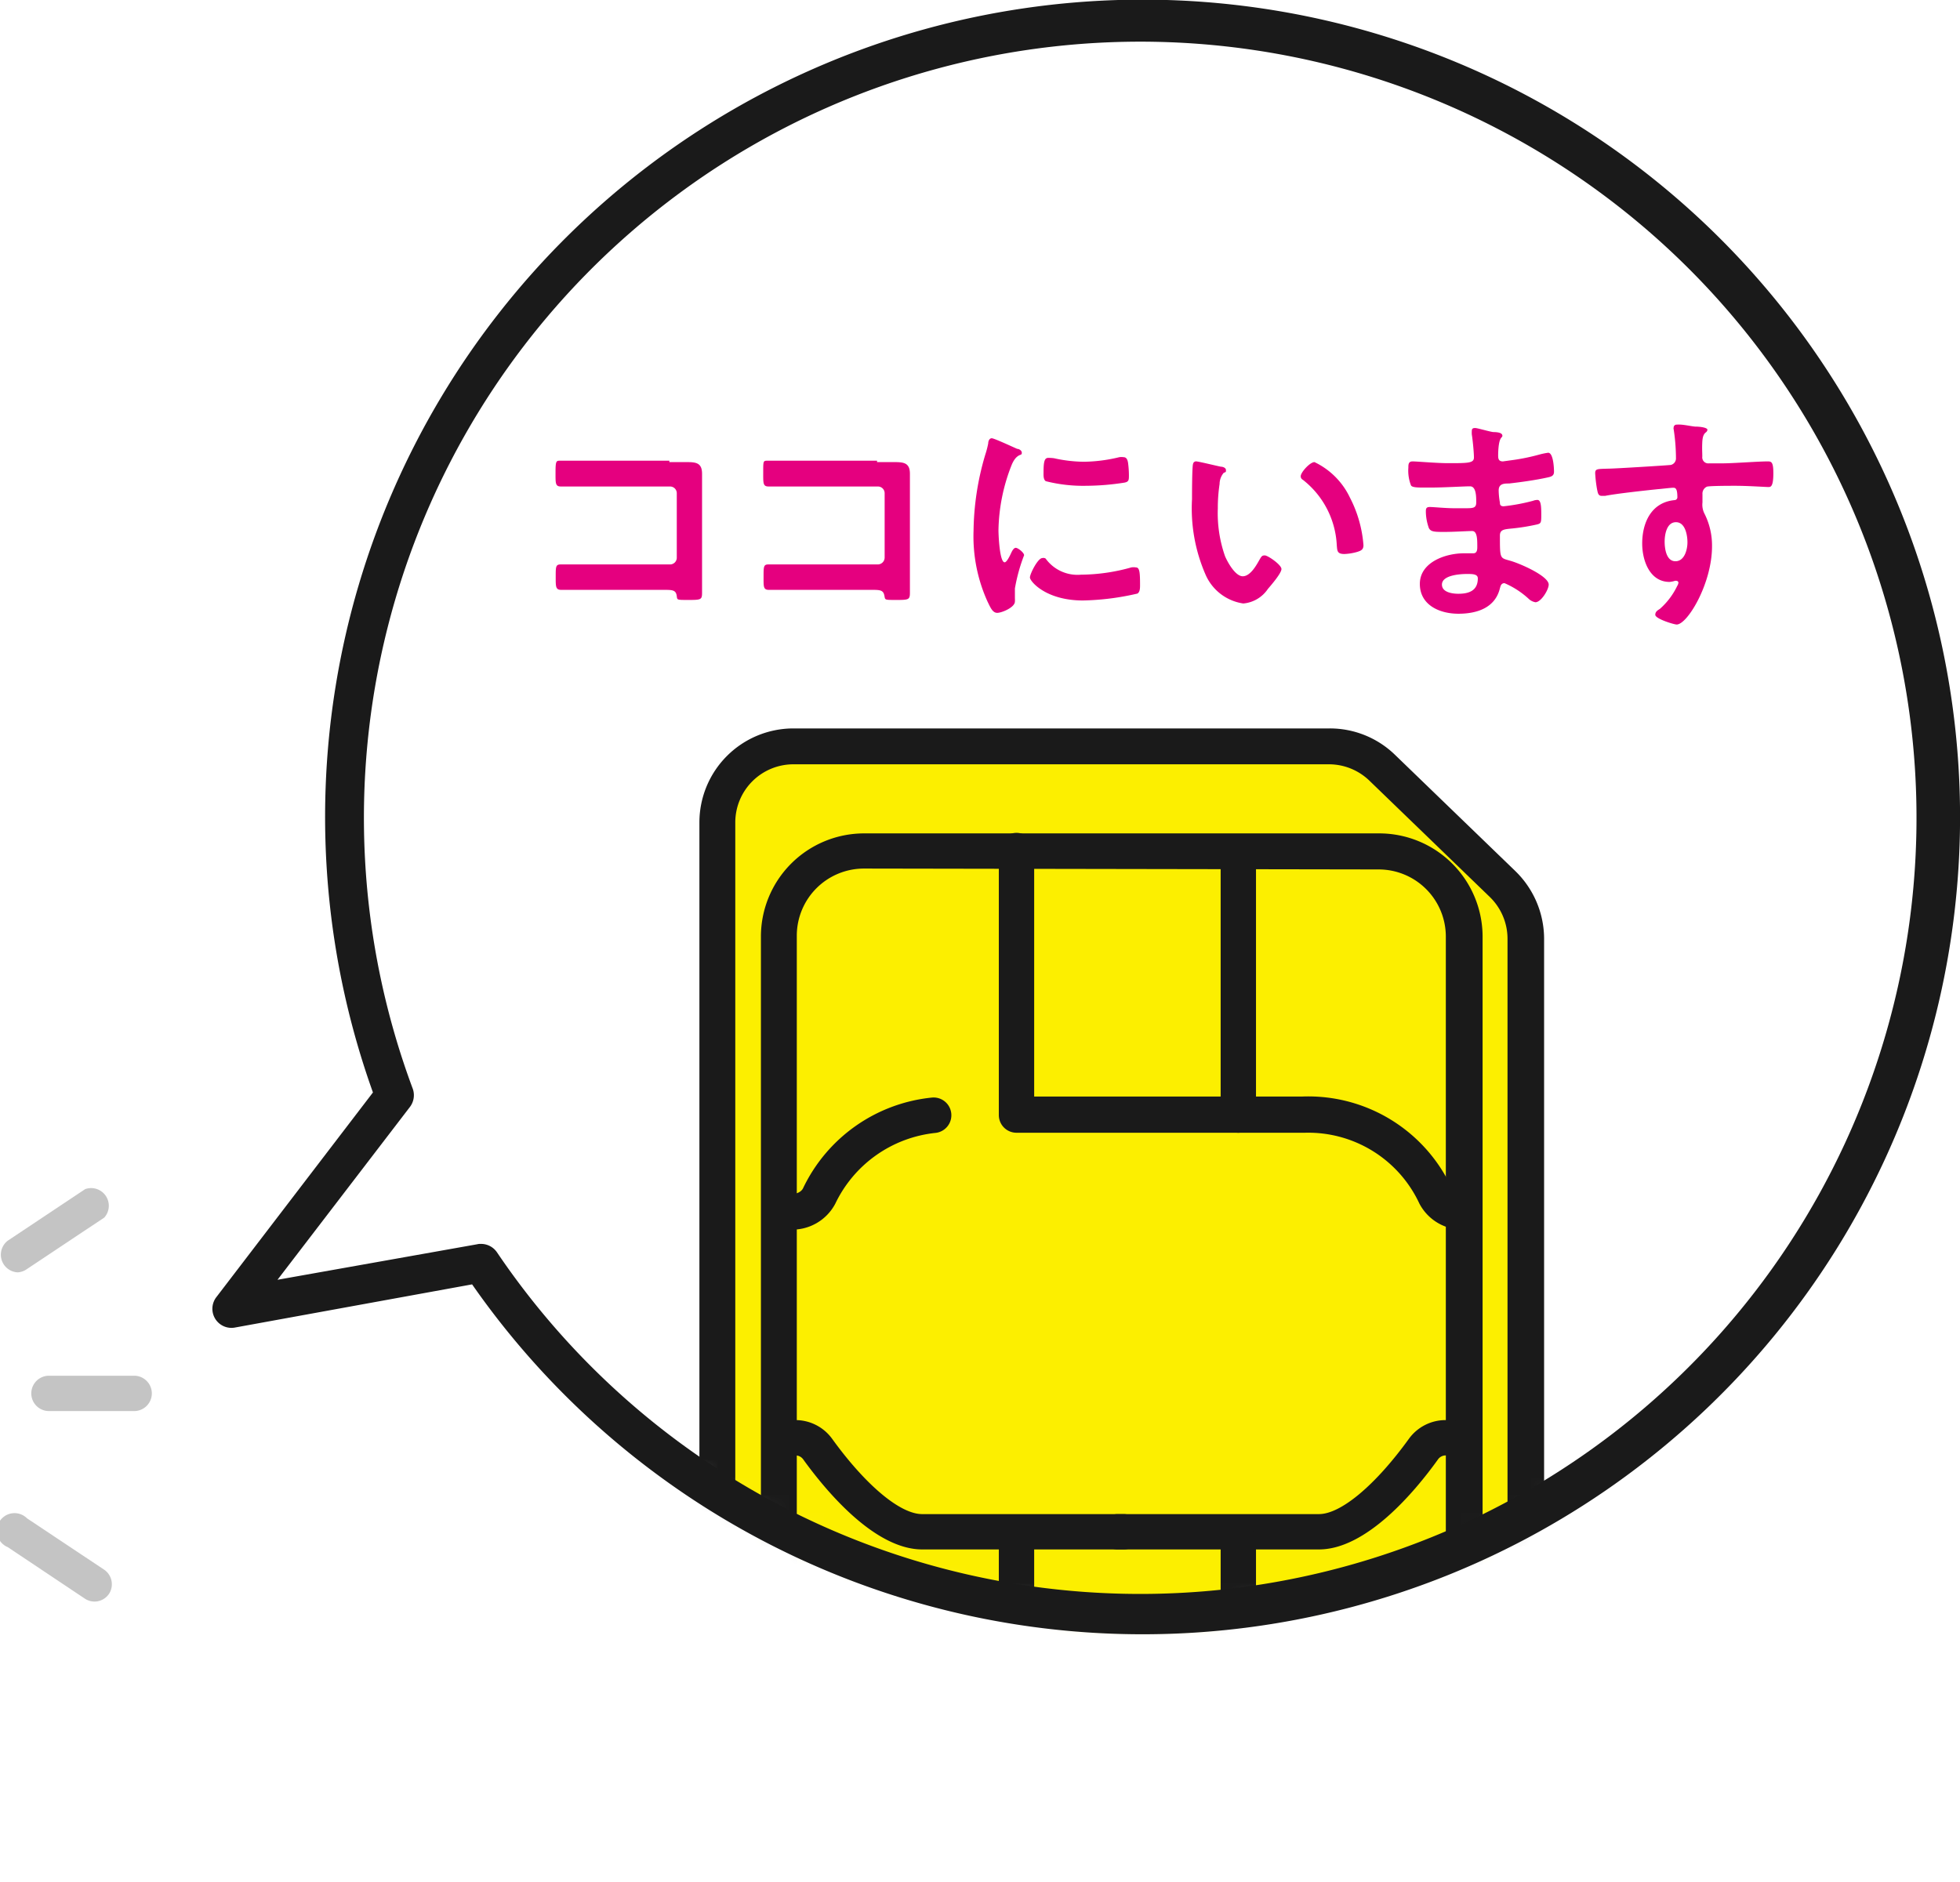 <svg xmlns="http://www.w3.org/2000/svg" xmlns:xlink="http://www.w3.org/1999/xlink" viewBox="0 0 110.89 106.51"><defs><style>.cls-1{fill:#fff;}.cls-2{fill:#e5007f;}.cls-3{mask:url(#mask);}.cls-4{fill:#fcef00;}.cls-5{fill:#1a1a1a;}.cls-6{fill:#c4c4c4;}</style><mask id="mask" x="13.11" y="1.09" width="96.68" height="105.42" maskUnits="userSpaceOnUse"><g id="mask0_313:4016" data-name="mask0 313:4016"><path class="cls-1" d="M64.65,1.09A45.18,45.18,0,0,0,22.33,62l-9.22,12,14.1-2.57A45.15,45.15,0,1,0,64.65,1.09Z"/></g></mask></defs><g id="レイヤー_2" data-name="レイヤー 2"><g id="レイヤー_1-2" data-name="レイヤー 1"><path class="cls-2" d="M37.87,26.15h1c.52,0,.85.05.85.66,0,.39,0,.78,0,1.17v4.38c0,.39,0,.8,0,1.19s-.07.4-.78.4-.61,0-.66-.27-.23-.3-.62-.3H33.43l-1.67,0c-.33,0-.32-.18-.32-.75s0-.69.29-.69,1.07,0,1.69,0H37.9a.38.38,0,0,0,.39-.39V27.92a.38.38,0,0,0-.39-.39H33.42c-.56,0-1.35,0-1.68,0s-.31-.18-.31-.83.05-.63.29-.63.37,0,.55,0h5.6Z"/><path class="cls-2" d="M49.62,26.15h1c.52,0,.86.05.86.66,0,.39,0,.78,0,1.17v4.38c0,.39,0,.8,0,1.19s-.08.4-.78.4-.61,0-.67-.27-.23-.3-.62-.3H45.18l-1.67,0c-.33,0-.31-.18-.31-.75s0-.69.28-.69,1.07,0,1.69,0h4.49a.39.39,0,0,0,.39-.39V27.92a.38.38,0,0,0-.39-.39H45.17c-.56,0-1.35,0-1.68,0s-.31-.18-.31-.83,0-.63.29-.63.38,0,.56,0h5.59Z"/><path class="cls-2" d="M57.55,25.4c.1,0,.26.09.26.22s-.06.09-.19.17-.27.23-.4.56A10.45,10.45,0,0,0,56.49,30c0,.25.06,1.82.35,1.82.12,0,.3-.38.36-.51s.15-.31.27-.31.47.27.47.42a9.84,9.84,0,0,0-.52,1.88c0,.13,0,.43,0,.55a1.37,1.37,0,0,1,0,.19c0,.33-.74.64-1,.64s-.38-.29-.55-.64a8.93,8.93,0,0,1-.79-4,15.67,15.67,0,0,1,.66-4.3,5.19,5.19,0,0,0,.17-.65c0-.12.06-.29.2-.29S57.36,25.32,57.55,25.4Zm1.61,6.21a2.22,2.22,0,0,0,2,.91A10.7,10.7,0,0,0,64,32.11a.76.76,0,0,1,.27,0c.21,0,.23.31.23,1,0,.16,0,.39-.15.48a14.82,14.82,0,0,1-3.08.39c-2.11,0-3-1.09-3-1.3s.45-1.1.7-1.1A.23.23,0,0,1,59.16,31.61Zm.47-5.68a8.06,8.06,0,0,0,1.7.2,8.89,8.89,0,0,0,2-.26.79.79,0,0,1,.23,0c.18,0,.23.15.26.31a5.49,5.49,0,0,1,.05.7c0,.28,0,.38-.25.43a14.25,14.25,0,0,1-2.18.18,8.58,8.58,0,0,1-2.27-.26c-.15-.09-.13-.36-.13-.5,0-.63.06-.82.27-.82A2.45,2.45,0,0,1,59.63,25.93Z"/><path class="cls-2" d="M69.08,26.41c.1,0,.28.06.28.19s0,.1-.13.16a1,1,0,0,0-.23.63,9,9,0,0,0-.1,1.38,7.35,7.35,0,0,0,.41,2.71c.16.37.59,1.13,1,1.13s.74-.57.9-.85.18-.33.35-.33.94.53.94.77-.59.92-.77,1.13a1.87,1.87,0,0,1-1.39.82,2.76,2.76,0,0,1-2.15-1.67,9.36,9.36,0,0,1-.75-4.23c0-.21,0-1.86.06-2a.17.17,0,0,1,.19-.14C67.89,26.13,68.86,26.37,69.08,26.41Zm5.29-.26a4.23,4.23,0,0,1,2,2,7,7,0,0,1,.77,2.7c0,.25-.13.31-.35.38a3,3,0,0,1-.73.12c-.42,0-.4-.19-.43-.5a5,5,0,0,0-1.92-3.7.22.22,0,0,1-.12-.2C73.59,26.73,74.11,26.15,74.37,26.15Z"/><path class="cls-2" d="M84.48,24.45c.34,0,.52.07.52.21s-.22,0-.24,1.08c0,.18,0,.37.27.37l.65-.09a11.57,11.57,0,0,0,1.42-.3,3.86,3.86,0,0,1,.49-.1c.29,0,.33.85.33,1.07s-.12.28-.37.33c-.68.15-1.48.26-2.17.34-.27,0-.59,0-.59.39a4.14,4.14,0,0,0,.07.69c0,.08,0,.21.21.21a11,11,0,0,0,1.66-.31.74.74,0,0,1,.25-.05c.18,0,.22.28.22.78s0,.55-.25.61a11.7,11.7,0,0,1-1.34.22c-.49.05-.75.05-.75.41,0,1.36,0,1.25.61,1.43s2.15.87,2.15,1.34c0,.29-.43,1-.75,1a.74.74,0,0,1-.4-.21A4.81,4.81,0,0,0,85.12,33c-.21,0-.23.2-.26.29-.27,1.11-1.3,1.44-2.35,1.44s-2.18-.48-2.18-1.69,1.42-1.73,2.5-1.73l.53,0c.22,0,.22-.24.22-.37,0-.41,0-.89-.29-.89s-1,.05-1.56.05-.78,0-.89-.22a2.82,2.82,0,0,1-.17-.91c0-.16,0-.28.22-.28s.89.07,1.38.07h.59c.48,0,.66,0,.66-.33s0-.91-.35-.91-1.5.07-2.2.07h-.39c-.35,0-.68,0-.75-.12a2.29,2.29,0,0,1-.15-1c0-.18,0-.36.24-.36s1.36.1,2,.1c1.14,0,1.47,0,1.47-.32s-.08-1.08-.12-1.3a1.65,1.65,0,0,1,0-.21c0-.13.07-.16.19-.16S84.25,24.42,84.48,24.45Zm-2.9,8.63c0,.44.59.52.93.52.59,0,1.1-.17,1.1-.87,0-.25-.31-.25-.61-.25S81.58,32.52,81.58,33.08Z"/><path class="cls-2" d="M95.9,24.14c.31,0,.7.06.7.18a.2.2,0,0,1-.08.14c-.09.07-.19.17-.21.55s0,.56,0,.83a.34.34,0,0,0,.38.38l.75,0c.64,0,2-.11,2.59-.11.21,0,.3.08.3.67,0,.79-.16.78-.29.78s-1.15-.07-1.88-.07c-.24,0-1.45,0-1.59.05a.43.43,0,0,0-.25.43v.46a1.12,1.12,0,0,0,.13.67,4,4,0,0,1,.41,1.82c0,2.1-1.39,4.42-2,4.42-.15,0-1.21-.32-1.21-.55s.23-.29.3-.37a4.07,4.07,0,0,0,.94-1.26.44.44,0,0,0,.07-.19.11.11,0,0,0-.1-.1.2.2,0,0,0-.1,0,1.59,1.59,0,0,1-.3.06c-1.13,0-1.55-1.22-1.55-2.17,0-1.19.52-2.34,1.84-2.46a.16.16,0,0,0,.15-.15c0-.48-.09-.55-.23-.55s-.7.07-.86.08c-.68.07-2.35.25-3,.38l-.19,0c-.21,0-.22-.18-.26-.35a7.37,7.37,0,0,1-.11-.93c0-.26.12-.24.76-.26.35,0,3.4-.19,3.52-.21a.38.38,0,0,0,.29-.4,10.84,10.84,0,0,0-.13-1.62.18.18,0,0,1,0-.1.16.16,0,0,1,.17-.16C95.18,24,95.59,24.11,95.9,24.14Zm-1.72,6.51c0,.39.09,1.11.61,1.11s.68-.67.68-1.07-.12-1.14-.65-1.14S94.18,30.26,94.18,30.65Z"/><g class="cls-3"><path class="cls-4" d="M82,105.49H44.88a4.3,4.3,0,0,1-4.3-4.3V46.54a4.31,4.31,0,0,1,4.3-4.31H75.23a4.35,4.35,0,0,1,3,1.21L85,50a4.31,4.31,0,0,1,1.32,3.09v48.07A4.3,4.3,0,0,1,82,105.49Z"/><path class="cls-5" d="M82,106.51H44.89a5.32,5.32,0,0,1-5.32-5.32V46.54a5.32,5.32,0,0,1,5.32-5.32H75.23a5.29,5.29,0,0,1,3.69,1.49l6.82,6.59a5.35,5.35,0,0,1,1.62,3.82v48.07A5.32,5.32,0,0,1,82,106.51ZM44.89,43.25a3.29,3.29,0,0,0-3.29,3.29v54.65a3.29,3.29,0,0,0,3.29,3.29H82a3.29,3.29,0,0,0,3.29-3.29V53.12a3.3,3.3,0,0,0-1-2.36l-6.82-6.59a3.3,3.3,0,0,0-2.28-.92Z"/><path class="cls-5" d="M78,102.64H48.88a5.84,5.84,0,0,1-5.83-5.83V53a5.84,5.84,0,0,1,5.83-5.84H78A5.85,5.85,0,0,1,83.88,53V96.81A5.84,5.84,0,0,1,78,102.64ZM48.88,49.15a3.8,3.8,0,0,0-3.8,3.8V96.81a3.8,3.8,0,0,0,3.8,3.8H78a3.8,3.8,0,0,0,3.8-3.8V53a3.8,3.8,0,0,0-3.8-3.8Z"/><path class="cls-5" d="M63.57,87.68H52.18c-2.65,0-5.36-3.19-6.74-5.1a.53.53,0,0,0-.43-.22H44.7a1,1,0,0,1,0-2H45a2.56,2.56,0,0,1,2.08,1.06c1.9,2.63,3.85,4.26,5.09,4.26H63.57a1,1,0,1,1,0,2Z"/><path class="cls-5" d="M74.62,87.68H63.23a1,1,0,0,1,0-2H74.62c1.24,0,3.19-1.63,5.09-4.26a2.56,2.56,0,0,1,2.08-1.06h.31a1,1,0,1,1,0,2h-.31a.53.53,0,0,0-.43.22C80,84.48,77.28,87.68,74.62,87.68Z"/><path class="cls-5" d="M57.51,102.64a1,1,0,0,1-1-1V87.18a1,1,0,1,1,2,0v14.45A1,1,0,0,1,57.51,102.64Z"/><path class="cls-5" d="M70.06,102.64a1,1,0,0,1-1-1V87.18a1,1,0,1,1,2,0v14.45A1,1,0,0,1,70.06,102.64Z"/><path class="cls-5" d="M70.06,64.1a1,1,0,0,1-1-1V48.64a1,1,0,1,1,2,0V63.09A1,1,0,0,1,70.06,64.1Z"/><path class="cls-5" d="M82.86,69.58A2.75,2.75,0,0,1,80.3,68.1a6.93,6.93,0,0,0-6.47-4H57.51a1,1,0,0,1-1-1V48.13a1,1,0,1,1,2,0V62.05H73.69a8.94,8.94,0,0,1,8.42,5.13.2.2,0,0,1,0,.08.78.78,0,0,0,.71.29,1,1,0,1,1,0,2Z"/><path class="cls-5" d="M44.7,69.58a1,1,0,0,1,0-2c.52,0,.69-.25.73-.33a9.08,9.08,0,0,1,7.29-5.14,1,1,0,0,1,.2,2,7.1,7.1,0,0,0-5.66,4A2.75,2.75,0,0,1,44.7,69.58Z"/></g><path class="cls-5" d="M64.65,92.48a46.22,46.22,0,0,1-37.94-19.8l-13.4,2.44a1.08,1.08,0,0,1-1.06-1.73L21.1,61.82A46.25,46.25,0,1,1,64.65,92.48ZM27.21,70.39a1.09,1.09,0,0,1,.91.48,43.92,43.92,0,1,0-4.76-9.24,1.1,1.1,0,0,1-.16,1l-7.5,9.79L27,70.41A.71.71,0,0,1,27.21,70.39Z"/><path class="cls-6" d="M7.59,79.85H2.77a1,1,0,1,1,0-2H7.59a1,1,0,1,1,0,2Z"/><path class="cls-6" d="M1,72a1,1,0,0,1-.55-1.8l4.37-2.91A1,1,0,0,1,5.9,68.9L1.53,71.81A1,1,0,0,1,1,72Z"/><path class="cls-6" d="M5.35,90.63a1,1,0,0,1-.54-.16L.44,87.55a1,1,0,1,1,1.09-1.63L5.9,88.83a1,1,0,0,1,.27,1.36A1,1,0,0,1,5.35,90.63Z"/></g></g></svg>